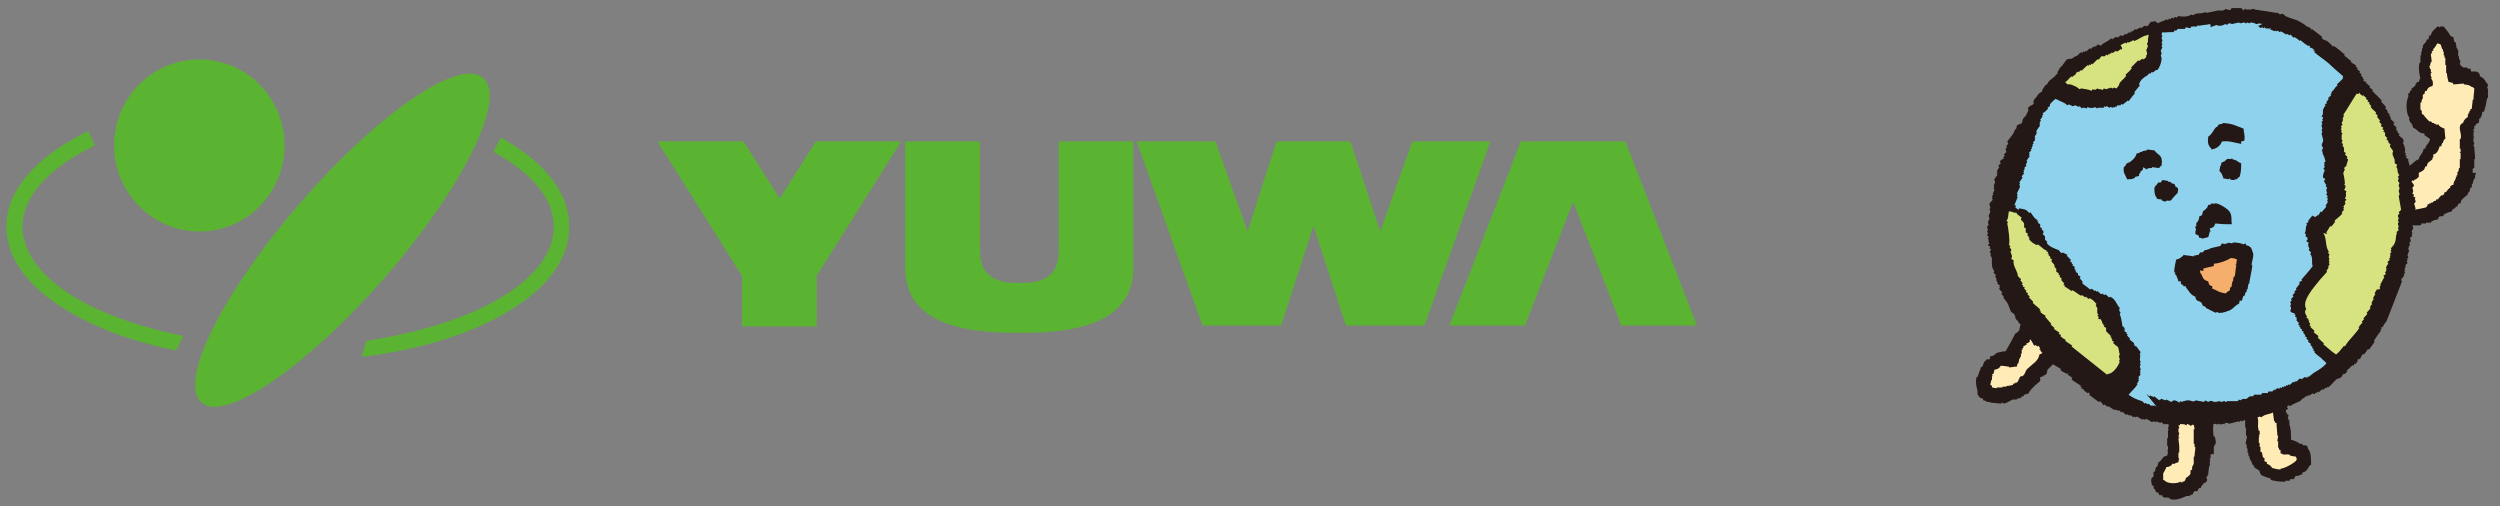 <?xml version="1.0" encoding="utf-8"?>
<!-- Generator: Adobe Illustrator 24.0.0, SVG Export Plug-In . SVG Version: 6.00 Build 0)  -->
<svg version="1.1" id="レイヤー_1" xmlns="http://www.w3.org/2000/svg" xmlns:xlink="http://www.w3.org/1999/xlink" x="0px"
	 y="0px" width="311px" height="63px" viewBox="0 0 311 63" style="enable-background:new 0 0 311 63;" xml:space="preserve">
<rect x="0" y="0" width="311" height="63" fill="#808080" stroke="none"/>
<style type="text/css">
	.st0{fill:#5BB431;}
	.st1{fill-rule:evenodd;clip-rule:evenodd;fill:#231815;}
	.st2{fill-rule:evenodd;clip-rule:evenodd;fill:#FFEBB6;}
	.st3{fill-rule:evenodd;clip-rule:evenodd;fill:#D6E380;}
	.st4{fill-rule:evenodd;clip-rule:evenodd;fill:#8FD2ED;}
	.st5{fill-rule:evenodd;clip-rule:evenodd;fill:#F5AE6B;}
</style>
<g>
	<g>
		<path class="st0" d="M112.1,17.6l-9.8,15.6l-0.7,1.1v0.3v6h-9.3v-6v-0.3l-0.7-1.1l-9.8-15.6h10.7l4.5,7.1l4.5-7.1H112.1z
			 M211.1,40.5l-8.9-22.9h-3.6h-5.8h-3.6l-8.9,22.9h9.4l6-15.4l6,15.4H211.1z M127.4,41.4c11.2,0,13.6-4,13.6-8.2V17.6h-9.3v13
			c0,1.6,0.2,4.6-4.6,4.6h-0.6c-4.7,0-4.6-3-4.6-4.6v-13h-9.3v15.6c0,4.2,2.4,8.2,13.6,8.2H127.4z M175.7,17.6l-4,11.2L168,17.6
			h-1.2h-6.8h-1.2l-3.6,11.2l-4-11.2h-9.8l8.2,22.9h1.8h7.9h0.1l0-0.1l4-12.3l4,12.3l0,0.1h0.1h7.9h1.8l8.2-22.9H175.7z"/>
		<path class="st0" d="M21.9,43.6c-3.9-0.8-7.5-1.9-10.6-3.4c-6.8-3.2-10.5-7.4-10.5-12c0-4.5,3.6-8.7,10.2-11.9l0.8,1.8
			c-5.8,2.8-9,6.4-9,10.1c0,3.8,3.3,7.5,9.4,10.3c3.1,1.4,6.7,2.5,10.6,3.3L21.9,43.6z M62.3,17.1l-0.9,1.8c4.9,2.7,7.5,5.9,7.5,9.3
			c0,3.8-3.3,7.5-9.4,10.3c-3.9,1.8-8.7,3.1-13.9,3.9L45,44.4c5.7-0.7,11-2.1,15.3-4.1c6.8-3.2,10.5-7.4,10.5-12
			C70.9,24,67.8,20.2,62.3,17.1 M60.1,9.7C57.2,7.1,47,14.1,37.3,25.3c-9.7,11.2-15.2,22.3-12.2,24.8c2.9,2.5,13.1-4.5,22.8-15.6
			C57.6,23.3,63.1,12.2,60.1,9.7 M24.8,7.4c-5.9,0-10.6,4.8-10.6,10.7c0,5.9,4.8,10.7,10.6,10.7c5.9,0,10.6-4.8,10.6-10.7
			C35.4,12.2,30.7,7.4,24.8,7.4"/>
	</g>
	<g>
		<path class="st1" d="M284.6,49.1v0.2h-0.1c-0.1,0.2,0.1,0.5,0.1,0.6c0,0.3-0.2,0.4-0.1,0.8c0,0,0.2,0,0.1,0.2
			c-0.1,0-0.2,0.1-0.2,0.1c-0.1,0.3,0.1,0.4,0.2,0.6h0.1c0,0.2-0.1,0.3-0.1,0.5h0.1v0.2h0.1v0.5c0.2,0.7,0.2,0.9,0.2,1.9
			c0.4,0.1,0.6,0.2,1,0.4v0.1h0.4c0,0.1,0.1,0.2,0.1,0.2h0.4c0.1,0.1,0.2,0.2,0.2,0.4c0.4,0.4,0.4,1.3,0.4,2c-0.5,0.3-0.3,0.8-1.1,1
			v0.2c-0.1,0-0.2,0.1-0.4,0.1v0.1h-0.4c-0.1,0.1-0.2,0.2-0.2,0.4h-0.5c0,0.1-0.1,0.2-0.1,0.2h-0.5v0.1c-0.3,0.1-1.6-0.1-1.8-0.2
			c0-0.1-0.1-0.2-0.1-0.2c-0.4-0.1-0.7-0.2-1.1-0.4c-0.1-0.2-0.2-0.3-0.2-0.5c-0.2-0.2-0.5-0.3-0.7-0.5v-0.2c-0.1,0-0.2-0.1-0.2-0.1
			c0-0.1-0.1-0.2-0.1-0.4h-0.1v-0.2h-0.1c0-0.2-0.1-0.3-0.1-0.5h-0.1v-0.4h-0.1v-0.5h-0.1v-0.5h-0.1c-0.1-0.4,0.2-0.8,0.1-1.1h-0.1
			v-1h-0.1v-1.1h-0.1v-0.4h-0.1v-0.4h-0.1v-0.1h-0.4c-0.5,0.5-1.3-0.1-2.2,0.1v0.1h-0.1c0,0-0.1-0.2-0.2-0.1v0.1h-0.6
			c-0.1,0.4-0.3,2.3-0.1,2.9h0.1c0.1,0.2,0.2,0.7,0.1,1h-0.1v0.2h-0.1v1H275v0.5h-0.1v0.1c0,0.1,0.1,0.2,0.1,0.2h-0.1V58h-0.1
			c0,0.4-0.1,0.7-0.1,1.1h-0.1v0.2h-0.1c-0.1,0.3,0.2,0.2,0,0.6c-0.1,0.1-0.2,0.2-0.4,0.2v0.2h-0.1c-0.1,0.1-0.2,0.2-0.2,0.4h-0.2
			c-0.1,0.1-0.2,0.2-0.2,0.4h-0.4c-0.1,0.1-0.2,0.2-0.2,0.4h-0.2v0.1h-0.2v0.1h-0.4c-0.4,0.2-1.3,0.6-2,0.4v-0.1h-0.2v-0.1h-0.6
			c0,0,0-0.1-0.2-0.1v-0.2h-0.4v-0.1c-0.1-0.1,0,0-0.1-0.2c-0.3-0.1-0.3,0-0.4-0.4c-0.2-0.1-0.2-0.2-0.2-0.5h-0.2c0-0.3-0.2-0.6,0-1
			c0.1,0,0.2-0.1,0.2-0.1v-0.6c0.1,0,0.2-0.1,0.2-0.1c0-0.2,0.1-0.3,0.1-0.5c0.1,0,0.2-0.1,0.2-0.1c0-0.2,0.1-0.3,0.1-0.5
			c0.1,0,0.2-0.1,0.2-0.1c0.2-0.2,0.3-0.4,0.5-0.6c0.1,0,0.2-0.1,0.4-0.1v-0.2h0.1c0-0.1-0.1-0.2-0.1-0.2h0.1v-0.2h-0.1v-0.1h0.1
			v-0.5h-0.1v-1h0.1v-1h0.1v-0.1h-0.1c0-0.3,0.1-0.3,0.1-0.5c0-0.6-0.1-1.2-0.1-1.8l3.5,0.3l4.2,0.1l3.5-0.5L284.6,49.1z"/>
		<path class="st2" d="M282.1,50.5v0.2h-0.2c-0.3,0.5-1,0.5-1.3,1c0.6,0.4,0.1,1.1,0.4,1.9h0.1v0.5h-0.1c0,0.1,0.1,0.2,0.1,0.2h-0.1
			v0.8h0.1v0.5h0.1v0.6c0.1,0,0.2,0.1,0.2,0.1c0,0.2,0.1,0.4,0.1,0.6c0.1,0,0.2,0.1,0.2,0.1v0.4h0.1c0.1,0.1,0,0,0.2,0.1v0.2
			c0.3,0.1,0.4,0.2,0.6,0.4v0.1c0.4,0.1,0.7,0.2,1.1,0.2v-0.1c0.5,0,1.9-0.8,2-1.1v-0.2c-0.1-0.1,0,0-0.1-0.2
			c-0.2,0-0.5-0.1-0.7-0.1v-0.1c-0.5-0.2-0.8,0.1-1.1-0.2h-0.1v-0.4c-0.1,0-0.2-0.1-0.2-0.1v-0.2h-0.1v-0.8h-0.1
			c0-0.2,0.1-0.5,0.1-0.7h-0.1c0-0.5-0.1-1-0.1-1.6H283v-0.2h-0.1c-0.1-0.7-0.2-1.4-0.2-2h-0.1C282.4,50.5,282.3,50.5,282.1,50.5"/>
		<path class="st2" d="M271.3,51.4c0,0.2-0.1,0.5-0.1,0.5s0.2,0.1,0.1,0.4h-0.1v0.6H271c0,0.1,0.1,0.2,0.1,0.4H271v0.5h0.1
			c0,0.2-0.1,0.4-0.1,0.6h0.1v0.1H271c0,0.4,0.1,0.7,0.1,1.1v0.7H271V57h0.1c0,0-0.1,0.3-0.1,0.5c-0.1,0-0.2,0.1-0.4,0.1v0.1h-0.4
			c0,0.1-0.1,0.2-0.1,0.2c-0.2,0.1-0.3,0.2-0.6,0.2c-0.1,0.3-0.3,0.6-0.4,0.8v0.8c0.1,0,0.2,0.1,0.2,0.1c0.4,0.4,1.5,0.4,2,0.1V60
			h0.2v-0.1h0.2c0.1-0.1,0.2-0.2,0.2-0.4c0.2-0.2,0.5-0.3,0.6-0.6v-0.4c0.1,0,0.2-0.1,0.2-0.1V58h0.1v-0.2h0.1v-1h0.1
			c0-0.4,0.1-0.8,0.1-1.2h-0.1v-0.4h-0.1v-1.8h0.1c0-0.2-0.1-0.5-0.1-0.7h0.1c0-0.2-0.1,0-0.1-0.1v-0.1h0.1c0-0.2-0.1-0.5-0.1-0.7
			l-0.1-0.1h-0.7v-0.1C272.1,51.5,271.7,51.4,271.3,51.4"/>
		<path class="st1" d="M256.5,44.1c-0.4,0.4-0.4,0.5-0.4,0.6c-0.5,0.4-1,0.9-1.4,1.3c0,0.2-0.1,0.3-0.1,0.5
			c-0.1,0.1-0.2,0.2-0.4,0.2v0.1c-0.1,0-0.2,0.1-0.4,0.1v0.5c-0.2,0.2-0.5,0.4-0.7,0.6c-0.3,0.3-0.6,0.6-0.8,1H252v0.1h-0.2
			c0,0.1-0.1,0.2-0.1,0.2h-0.2c0,0.1-0.1,0.2-0.1,0.2c-0.2,0-0.3,0.1-0.5,0.1v0.1h-0.5c-0.3,0.1-0.8,0.5-1.2,0.5v-0.1H249v0.1
			c-0.5,0-1-0.1-1.4-0.1v-0.1h-0.4V50c-0.2-0.1-0.2-0.2-0.5-0.2v-0.2c-0.1,0-0.2-0.1-0.4-0.1c0-0.1-0.1-0.2-0.1-0.2h-0.1v-0.2H246
			v-0.5c-0.1-0.3-0.3-1.2-0.1-1.7h0.1c0.1-0.2,0.2-0.5,0.2-0.7h0.1c0-0.2,0.1-0.3,0.1-0.5c0.1,0,0.2-0.1,0.2-0.1
			c0.2-0.3,0.1-0.6,0.5-0.8v-0.1h0.4c0-0.1,0.1-0.2,0.1-0.4c0.5,0,0.5-0.2,0.8-0.4c0.4-0.1,0.7-0.2,1.1-0.2c0.4-0.7,0.8-1.4,1.2-2.2
			c0.2-0.1,0.3-0.2,0.5-0.4c0-0.2,0.1-0.4,0.1-0.6c0.2-0.2,0.5-0.4,0.7-0.6v-0.2h0.1v-0.2h0.1V39c0.1,0,0.2-0.1,0.7-0.4L256.5,44.1z
			"/>
		<path class="st2" d="M248.1,46c0,0.2-0.1,0.3-0.1,0.5c-0.1,0-0.2,0.1-0.2,0.1v0.1h0.1v0.1h-0.1v0.5h-0.1c0,0.2-0.1,0.4-0.1,0.6
			c0.1,0,0.2,0.1,0.2,0.1v0.2c0.2,0,0.4,0.1,0.6,0.1v-0.1h0.7v-0.1h0.5v-0.1h0.2V48c0.2,0,0.4-0.1,0.6-0.1c0-0.1,0.1-0.2,0.1-0.2
			h0.2v-0.1h0.2c0.1-0.1,0.2-0.2,0.2-0.4h0.1v-0.2l0.2-0.2h0.2l0.2-0.2c0.2-0.3,0.2-0.6,0.5-0.8c0.5-0.5,1.3-0.9,1.4-1.7
			c0.3-0.1,0.3-0.2,0.6-0.2c0.1-0.5,0.3-0.4,0.6-0.7h0.1v-0.2c-0.1-0.1-0.7-0.7-0.7-0.8v-0.4h-0.1v-0.2c-0.2-0.4-0.4-0.5-0.5-1.1
			h-0.2c-0.1,0.1-0.2,0.2-0.2,0.4h-0.1v0.4c-0.1,0-0.2,0.1-0.2,0.1v0.2c-0.1,0-0.2,0.1-0.2,0.1c0,0.2-0.1,0.3-0.1,0.5
			c-0.1,0-0.2,0.1-0.2,0.1v0.2c-0.1,0.1-0.2,0.2-0.4,0.2v0.2c-0.1,0-0.2,0.1-0.2,0.1V43c-0.1,0-0.2,0.1-0.2,0.1v0.2h-0.1v0.2h-0.1
			V44h-0.1v0.4h-0.1v0.2h-0.1c0,0.2-0.1,0.4-0.1,0.6h-0.1c0,0.1-0.1,0.2-0.1,0.4c-0.3,0-0.6,0.1-1,0.1v-0.1c-0.3,0-0.6-0.1-1-0.1
			C248.7,45.8,248.6,45.9,248.1,46"/>
		<path class="st1" d="M299,20.8c1,0,1.1-0.7,1.9-1c0.1-0.6,0.5-0.6,0.6-1.3h0.2c0.1-0.6,0.5-0.6,0.6-1.2l-0.7-0.5v-0.2
			c-0.8,0-0.8-0.5-1.4-0.7c0-0.1-0.1-0.2-0.1-0.4H300v-0.2c-0.1,0-0.2-0.1-0.2-0.1v-0.2h-0.1v-0.5h-0.1c-0.3-0.8-0.3-1.8,0-2.5v-0.4
			c0.1,0,0.2-0.1,0.2-0.1v-0.2c0.1,0,0.2-0.1,0.2-0.1v-0.2c0.2-0.1,0.3-0.2,0.5-0.4v-0.2h0.1c0-0.1,0.1-0.2,0.1-0.2h0.2
			c0-0.1,0.1-0.2,0.1-0.4h0.1c-0.1-0.4-0.3-1.4-0.1-2h0.1V6.9h0.1V6.4h0.1V6h0.1V5.7c0.1-0.3,0.4-0.3,0.5-0.8h0.2
			c0-0.2,0.1-0.3,0.1-0.5h0.2c0.1-0.6,0.5-0.7,0.8-1.1h0.2v0.1h0.1V3.3h0.5c0.3,0.4,0.6,0.7,0.8,1.1c0.1,0.1,0.2,0.2,0.4,0.2
			c0,0.2,0.1,0.4,0.1,0.6c0.1,0,0.2,0.1,0.2,0.1c0,0.2,0.1,0.5,0.1,0.7h0.1v0.2h0.1v0.8h0.1v0.4h0.1c0.2,0.5-0.2,0.5,0.2,0.8v0.1
			h0.1V8.3h0.1v0.1h0.5v0.1h0.2v0.1c0.1,0,0.2-0.1,0.2-0.1c0,0.1,0.1,0.2,0.1,0.4h0.7c0,0,0,0.1,0.2,0.1c0.1,0.2,0.2,0.2,0.2,0.5
			c0.6,0.2,0.6,0.6,1,1c0,0.2-0.1,0.3-0.1,0.5h0.1v1.2h-0.1c-0.1,0.6-0.2,1.1-0.4,1.7h-0.2c0,0.2-0.1,0.4-0.1,0.6h-0.1v0.2
			c-0.1,0-0.2,0.1-0.2,0.1v0.4c-0.1,0.1-0.2,0.2-0.4,0.2v0.2c-0.1,0-0.2,0.1-0.2,0.1v0.4h-0.1c-0.1,0.2,0.1,0.2,0.1,0.2v0.1h-0.1
			v0.6h0.1v0.1h-0.1v0.6h0.1c0,0.2-0.1,0.3-0.1,0.5h0.1c0,0.5,0.1,1,0.1,1.6h-0.1v1.1c-0.1,0-0.2,0.1-0.2,0.1v0.5H308v0.2h-0.1v0.5
			h-0.1c-0.1,0.2-0.2,0.5-0.2,0.7h-0.1v0.4c-0.1,0-0.2,0.1-0.2,0.1c0,0.2-0.1,0.3-0.1,0.5c-0.1,0-0.2,0.1-0.2,0.1v0.2
			c-0.3,0.2-0.6,0.5-0.8,0.7c0,0.1-0.1,0.2-0.1,0.4h-0.2c-0.1,0.1-0.2,0.2-0.2,0.4h-0.2c0,0.1-0.1,0.2-0.1,0.2
			c-0.3,0.2-0.2-0.1-0.4,0.4c-0.4,0.1-0.7,0.2-1,0.4c0,0.1-0.1,0.2-0.1,0.2h-0.4c-0.1,0.1-0.2,0.2-0.2,0.4c-0.2,0-0.4,0.1-0.6,0.1
			v0.1h-0.2c0,0.1-0.1,0.2-0.1,0.2h-0.6v0.1h-0.6V28c-0.5,0.1-1.2,0-1.4,0L299,20.8z"/>
		<path class="st2" d="M302.6,10.7c-0.4,0.1-0.6,0.2-0.7,0.6h-0.2c0,0.1-0.1,0.2-0.1,0.4c-0.1,0-0.2,0.1-0.2,0.1v0.5h-0.1v0.2h-0.1
			c0,0.1,0.1,0.2,0.1,0.2c-0.1,0-0.2,0.1-0.2,0.1v0.8c0.3,0.3,0.1,0.3,0.2,0.6c0.1,0,0.2,0.1,0.2,0.1c0.2,0.3,0.5,0.6,0.7,0.8h0.2
			l0.2,0.2h0.2v0.1h0.2v0.1h0.4v0.1c0.2,0.2,0.4,0.3,0.7,0.4c0,0.4,0.1,0.9,0.1,1.3c-0.1,0-0.2,0.1-0.2,0.1v0.2h-0.1v0.2h-0.1
			c0,0.1-0.1,0.2-0.1,0.4h-0.2c-0.1,0.3-0.2,0.6-0.4,0.8c-0.1,0.1-0.2,0.2-0.4,0.2v0.4h-0.1v0.2c-0.2,0.2-0.4,0.3-0.6,0.5
			c0,0.1-0.1,0.2-0.1,0.4h-0.2c-0.1,0.6-0.5,0.6-0.8,0.8V22c-0.2,0.2-0.3,0.3-0.6,0.4v0.1c-0.1,0-0.2-0.1-0.2-0.1v0.1
			c-0.2,0-0.4,0.1-0.6,0.1v1.1h0.1V24h0.1c0.1,0.3-0.1,0.3-0.1,0.5h0.1c0,0.3-0.2,0.8-0.2,1c0,0.2,0.1,0.5,0.1,0.7
			c0.7-0.1,1.4-0.2,2.2-0.4c0.1-0.1,0.2-0.2,0.2-0.4h0.2v-0.1h0.2v-0.1h0.2l0.2-0.2h0.2c0-0.1,0.1-0.2,0.1-0.2h0.2
			c0.1-0.2,0.2-0.3,0.4-0.5h0.2c0.1-0.1,0.2-0.2,0.2-0.4h0.2c0.1-0.2,0.2-0.3,0.4-0.5h0.1v-0.2c0.1-0.1,0.2-0.2,0.4-0.2
			c0-0.2,0.1-0.3,0.1-0.5h0.1v-0.2h0.1V22h0.1v-0.2h0.1v-0.4h0.1c0-0.2,0.1-0.3,0.1-0.5h0.1v-1v-0.1h0.1V19h-0.1v-0.1h0.1v-0.4h-0.1
			v-1.2h0.1c0.2-0.8-0.4-1.4,0.1-1.9c0.1-0.1,0,0,0.2-0.1c0.1-0.4,0.3-0.5,0.5-0.7h0.1v-0.4h0.1v-0.2h0.1v-0.2h0.1v-0.2
			c0.1,0,0.2-0.1,0.2-0.1c0-0.4,0.1-0.7,0.1-1.1h0.1c0-0.5,0.1-1,0.1-1.4c-0.1-0.1-0.2-0.2-0.4-0.2v-0.1h-0.2v-0.1
			c-0.2,0-0.5-0.1-0.7-0.1v-0.1c-0.4,0-0.9,0.1-1.3,0.1c0-0.1-0.1-0.2-0.1-0.2c-0.2,0-0.3-0.1-0.5-0.1c-0.1-0.4-0.2-0.7-0.2-1.1
			h-0.1v-1h-0.1V7.2h-0.1V6.9h-0.1V6.4h-0.1V6.1h-0.1c-0.2-0.5,0-0.6-0.6-0.7c-0.1,0.2-0.3,0.5-0.5,0.7v0.2c-0.1,0-0.2,0.1-0.2,0.1
			c0,0.1,0.1,0.2,0.1,0.2c-0.1,0-0.2,0.1-0.2,0.1c0,0.3,0.1,0.6,0.1,1h-0.1c0,0.2-0.1,0.3-0.1,0.5h-0.1c0,0.1,0.1,0.2,0.1,0.4h0.1V9
			h0.1v0.1h-0.1c-0.1,0.3,0.1,0.5,0.1,0.6h-0.1C302.7,10.1,302.7,10.4,302.6,10.7"/>
		<path class="st1" d="M250.4,16.7l0.2-0.4c0,0,0-0.1,0.2-0.3c0.2-0.2,0-0.1,0-0.1c0.1-0.1,0.1-0.3,0.1-0.3s0.2-0.1,0.4-0.2
			c0.2-0.1,0,0,0.1,0c0.1,0,0.2-0.3,0.2-0.4c0-0.1,0.1-0.3,0.2-0.4c0.2-0.1,0.3-0.4,0.3-0.4s0.1-0.2,0.2-0.4c0.1-0.1-0.1-0.4,0-0.4
			c0.1-0.1,0.3-0.3,0.4-0.3c0.1,0,0.3-0.2,0.3-0.2s-0.1-0.3,0-0.4c0.1-0.1,0-0.1,0.2-0.3c0.2-0.2,0.2-0.2,0.3-0.4
			c0.1-0.1,0.1-0.1,0.2-0.2c0.1-0.1,0.2-0.1,0.3-0.2c0.1-0.1,0-0.2,0.1-0.3c0.1-0.1,0.2-0.3,0.2-0.3s0.2-0.3,0.3-0.3
			c0.1,0,0.2-0.3,0.2-0.3s0.2-0.2,0.3-0.3c0.1,0,0.2-0.2,0.4-0.3c0.2-0.1,0.1-0.2,0.4-0.4c0.2-0.2,0-0.2,0-0.2s0.2-0.2,0.2-0.3
			c0.1-0.1,0.1-0.2,0.1-0.2l0.3-0.3l0.3-0.4l0.3-0.4l0.4-0.1c0.3,0.1,0.4-0.2,0.7-0.3c0.3,0,0.4-0.4,0.7-0.5l0.1,0.1
			c0.1-0.1,0.1-0.2,0.2-0.2l0.1,0.1l0.1-0.2l0.1,0.1c0.2-0.1,0.3-0.3,0.5-0.4l0.1,0.1c0.1-0.1,0.2-0.2,0.3-0.3l0.1,0.1l0.1-0.2
			l0.1,0.1c0.1-0.1,0.2-0.2,0.3-0.3l0.1,0.1c0.2,0,0,0,0.2,0.1c0.4-0.4,0.6-0.4,0.9-0.6c0.1-0.1,0.3-0.2,0.4-0.3
			c0.1,0,0.2,0,0.2,0.1c0.1-0.1,0.2-0.2,0.4-0.3c0.1,0,0.2,0,0.2,0.1c0.1-0.1,0.3-0.2,0.4-0.3c0.1,0,0.2,0,0.2,0.1
			c0.1-0.1,0.3-0.2,0.4-0.3l0.1,0.1c0.1-0.1,0.2-0.2,0.4-0.3l0.1,0.1l0.1-0.2c0.1,0,0.2,0,0.2,0c0.1-0.1,0.2-0.2,0.3-0.3l0.1,0.1
			c0.2-0.1,0.4-0.2,0.6-0.3l0.1,0.1c0.1-0.1,0.2-0.2,0.4-0.3c0.1,0,0.2,0,0.2,0.1c0.5-0.2,0.3-0.7,0.9-0.6l0.1-0.1
			c0.2,0.1,0.3,0.2,0.5,0.3c0.3-0.3,0.6-0.2,1-0.5l0.2,0.1l0.1-0.2l0.2,0.1c0.1-0.1,0.1-0.2,0.2-0.2l0.2,0.1
			c0.1-0.1,0.1-0.2,0.2-0.2l0.2,0.1c0.1-0.1,0.1-0.2,0.2-0.2c0.5,0.1,1.2,0.1,1.6-0.2l0.2,0.1c0.5-0.4,1-0.1,1.5-0.4l0.2,0.1
			c0.5-0.1,0.9-0.2,1.4-0.3c0.4,0,0.6,0.1,1-0.2c0.1,0,0.1,0.1,0.2,0.1c0.2,0,0.3,0.1,0.4,0l0.1-0.2c0.4,0,0.8,0,1.2,0
			c0.1,0.1,0.2,0.2,0.3,0.3c0.1-0.1,0.1-0.2,0.2-0.2l0.2,0.1c0.4-0.1,0.1,0,0.4,0c0.1,0,0.3-0.1,0.4-0.1c0.1,0,0.2,0.1,0.3,0.1
			l1.3,0.2l1.3,0.2l0.2,0l0.2,0.2l0.3-0.1l0.2,0.1l0.2,0.2l0.5,0.2l0.3,0.1l0.6,0.2l0.4,0.2l0.5,0.3l0.4,0.3l0.5,0.2l-0.1,0.1
			l0.1,0.1l0.1-0.1c0.4,0.3,0.9,0.7,1.3,1l-0.1,0.1c0.2,0.3,0.5,0.3,0.7,0.4c0.2,0.2,0.5,0.4,0.7,0.7l0.1-0.1
			c0.5,0.3,0.9,0.7,1.4,1.1l-0.1,0.1c0.3,0.2,0.6,0.5,0.9,0.7l-0.1,0.1c0.2,0.1,0.4,0.3,0.7,0.4l-0.1,0.1c0.1,0.1,0.2,0.2,0.3,0.3
			l-0.1,0.1c0.1,0.1,0.3,0.2,0.4,0.3l-0.1,0.1c0.1,0.1,0.2,0.2,0.3,0.3l-0.1,0.1c0.1,0.1,0.2,0.2,0.3,0.3l-0.1,0.1l0.2,0.1l-0.1,0.1
			c0.1,0.2,0.3,0.1,0.4,0.2l-0.1,0.1c0.2,0.1,0.3,0.3,0.5,0.4c0,0.1,0,0.1,0,0.2c0.1,0.1,0.3,0.2,0.4,0.3l-0.1,0.1
			c0.4,0.4,0.8,0.8,1.2,1.2l-0.1,0.1c0.2,0.3,0.4,0.4,0.6,0.7c0,0.1,0,0.2-0.1,0.2c0.1,0.1,0.2,0.1,0.3,0.2l-0.1,0.1l0.2,0.1
			l-0.1,0.1c0.1,0.1,0.2,0.1,0.3,0.2l-0.1,0.1c0.1,0.1,0.1,0.2,0.2,0.3c0,0.1,0,0.1,0,0.2c0.2,0.2,0.4,0.4,0.5,0.5
			c-0.1,0-0.1,0.1-0.2,0.1c0.1,0.1,0.2,0.3,0.4,0.4c0,0.1,0,0.2,0,0.4l0.2,0.1l-0.1,0.1c0.1,0.1,0.2,0.2,0.3,0.3l-0.1,0.1
			c0.3,0.4,0.6,0.3,0.6,0.8c0,0.2,0,0-0.1,0.2c0.2,0.2,0.3,0.7,0.3,0.9c0,0.3-0.2,0.1,0.1,0.4l-0.1,0.2l0.2,0.1l-0.1,0.2
			c0.1,0.1,0.2,0.1,0.3,0.2c-0.1,0.4,0.3,0.7,0.1,1.1c0.1,0.1,0.1,0.2,0.2,0.3l-0.1,0.1c0.1,0,0.1,0.1,0.2,0.1l-0.1,0.1
			c0,0.2,0.1,0.1,0,0.4c0.2,0.3,0.2,0.4,0.1,0.7c0.1,0.1,0.3,0.4,0.3,0.5c-0.1,0.1-0.1,0.2-0.2,0.2c0,0.2,0.1,0.3,0.1,0.5
			c0,0.1-0.1,0.2-0.1,0.3l0.2,0.1c0,0.1,0,0.1-0.1,0.2c0.1,0.1,0.2,0.1,0.3,0.2l-0.1,0.1c0,0.1,0.1,0.2,0.1,0.4
			c-0.1,0.1-0.1,0.2-0.2,0.2c0.1,0.2,0.1,0.4,0.2,0.6c-0.1,0.4-0.4,0.2,0,0.7c-0.2,0.3-0.2,0.5-0.2,0.8l0.1,0.1
			c-0.1,0.2-0.2,0.3-0.3,0.5c0,0.1,0.1,0.2,0.1,0.4c-0.1,0.1-0.1,0.3-0.2,0.4c0,0.1,0.1,0.1,0.1,0.2l-0.1,0.2l0.1,0.1
			c-0.1,0.1-0.2,0.2-0.3,0.3c0,0.1,0.1,0.2,0.1,0.4c-0.1,0.1-0.1,0.2-0.2,0.2c0,0.1,0.1,0.1,0.1,0.2c-0.1,0.2-0.2,0.4-0.2,0.6
			c0,0.1,0.1,0.1,0.1,0.2c-0.1,0.2-0.2,0.4-0.2,0.6c0,0.1,0.1,0.1,0.1,0.2c-0.1,0.1-0.1,0.2-0.2,0.2l0.1,0.1l-0.1,0.2
			c0,0.1,0.1,0.1,0.1,0.2c-0.1,0.1-0.2,0.2-0.3,0.3l0.1,0.1c-0.1,0.1-0.1,0.3-0.2,0.4l0.1,0.1l-0.1,0.2l0.1,0.1
			c-0.1,0.1-0.1,0.2-0.2,0.2l0.1,0.1c-0.1,0.2-0.3,0.4-0.4,0.6c0,0.1,0.1,0.1,0.1,0.2c-0.6,1.6-1.3,3.3-1.9,4.9
			c-0.2,0.3-0.4,0.5-0.5,0.8c-0.1,0-0.1-0.1-0.2,0l0.1,0.1c-0.1,0.1-0.1,0.2-0.2,0.2l0.1,0.1c-0.3,0.4-0.6,0.8-0.9,1.3l0.1,0.1
			c-0.2,0.3-0.5,0.7-0.7,1l-0.1-0.1l-0.1,0.1c-0.1,0.2-0.3,0.4-0.4,0.6l-0.1-0.1c-0.3,0.2-0.3,0.6-0.5,0.7l-0.1-0.1
			c-0.2,0.2-0.1,0.3-0.1,0.3c-0.1,0.1-0.2,0.3-0.3,0.4l-0.1-0.1c0,0.1-0.1,0.2-0.1,0.3l-0.1-0.1c-0.3,0.2-0.5,0.5-0.8,0.7l0.1,0.1
			c-0.1,0.1-0.2,0.2-0.3,0.3c-0.1,0-0.2,0-0.2,0c-0.1,0.2-0.2,0.3-0.3,0.5l-0.1-0.1c0,0.1,0,0.1-0.1,0.2l-0.1-0.1l-0.1,0.2l-0.1-0.1
			c-0.4,0.4-0.7,0.8-1.1,1.1l-0.1-0.1l-0.1,0.2l-0.1-0.1c-0.1,0.1-0.2,0.2-0.3,0.3l-0.1-0.1c-0.2,0.1-0.3,0.3-0.5,0.4l-0.1-0.1
			l-0.1,0.2l-0.1-0.1c-0.1,0.1-0.1,0.2-0.2,0.2c-0.1,0-0.2,0-0.2-0.1c-0.1,0.1-0.3,0.2-0.4,0.3l-0.1-0.1l-0.1,0.2l-0.1-0.1
			c-0.3,0.2-0.6,0.4-0.9,0.7c-0.4,0.2-0.8,0.3-1.2,0.6l-0.2-0.1c-0.7,0.8-1,0.5-1.6,0.9l-0.2-0.1c-0.5,0.4-1,0.2-1.6,0.7l-0.2-0.1
			c-0.2,0.1-0.2,0.1-0.4,0.2l-0.1-0.1l-0.1,0.2l-0.1-0.1c-0.2,0-0.1,0.1-0.4,0l-0.1,0.2l-0.2-0.1c-0.3,0.2-0.5,0.1-0.8,0.3
			c-0.1,0-0.1-0.1-0.2-0.1l-0.1,0.2l-0.1-0.1c-0.4,0.1-0.8,0.2-1.2,0.3l-0.2-0.1l-0.3,0l-0.1,0.2l-0.1-0.1c-0.1,0-0.3,0.1-0.4,0.1
			l-0.2-0.1c-0.1,0-0.1,0.1-0.2,0.1l-0.2-0.1c-0.3,0.1-0.6,0.1-0.8,0.2c-0.1,0-0.2-0.1-0.3-0.1l-0.1,0.2c-0.4-0.2-0.5,0-0.9-0.1
			c-0.1,0.1-0.1,0.2-0.2,0.2c-0.2-0.1-0.3-0.2-0.5-0.3c-0.3,0.2-0.2,0.2-0.5,0c-0.2,0,0,0-0.2-0.1l-0.1,0.2c-0.5-0.3-0.6,0-1.1-0.3
			l-0.1,0.2c-0.1-0.1-0.3-0.1-0.4-0.2l-0.1,0.2c-0.1,0-0.2-0.1-0.3-0.1c-0.1,0-0.1,0.1-0.2,0.1l-0.2-0.1l-0.1,0.1l-0.2-0.1l-0.1,0.1
			c-0.1-0.1-0.2-0.2-0.3-0.3c-0.1,0-0.1,0.1-0.2,0.1c-0.1-0.1-0.3-0.1-0.4-0.2l-0.1,0.1c-0.1,0-0.2-0.1-0.3-0.1
			c-0.1,0-0.1,0.1-0.2,0.1c-0.2-0.1-0.4-0.3-0.7-0.4c-0.1,0-0.1,0.1-0.2,0.1l-0.2-0.1l-0.1,0.1c-0.2-0.1-0.4-0.3-0.7-0.4l-0.1,0.1
			l-0.2-0.1l-0.1,0.1c-0.1-0.1-0.3-0.2-0.4-0.3l-0.1,0.1c-0.1-0.1-0.2-0.1-0.3-0.2l-0.1,0.1c-0.2-0.1-0.3-0.3-0.5-0.4l-0.1,0.1
			c-0.1-0.1-0.2-0.2-0.3-0.3l-0.1,0.1c-0.1-0.1-0.3-0.1-0.4-0.2l-0.1,0.1c-0.2-0.2-0.5-0.3-0.7-0.5l-0.1,0.1
			c-0.1-0.1-0.3-0.2-0.4-0.3l-0.1,0.1c-0.2-0.1-0.2-0.4-0.5-0.5l-0.1,0.1c-0.4-0.3-0.8-0.6-1.2-0.9l0.1-0.1l-0.1-0.1l-0.1-0.1
			l-0.1,0.1c-0.1-0.1-0.3-0.2-0.4-0.3c-0.1-0.1-0.1-0.2-0.2-0.3l-0.1,0.1l-0.1-0.1l0.1-0.1l-0.2-0.1l0.1-0.1
			c-0.4-0.3-0.8-0.5-1.2-0.8l0.1-0.2c-0.1-0.1-0.3-0.2-0.4-0.3c-0.1-0.1,0.1,0,0-0.1l-0.1,0.1l-0.1-0.1l0.1-0.1l-0.1-0.1l-0.1,0.1
			c-0.3-0.2-0.6-0.3-0.8-0.5l0.1-0.1c-0.3-0.2-0.7-0.4-1-0.6c-0.2-0.2-0.5-0.6-0.7-0.8c-0.2-0.2-0.5-0.4-0.7-0.5l0.1-0.1
			c-0.1-0.1-0.2-0.2-0.3-0.3l0.1-0.1c-0.1,0-0.2,0-0.2-0.1l0.1-0.1c-0.1-0.1-0.1-0.2-0.2-0.3l-0.1,0.1c-0.1-0.1-0.2-0.1-0.3-0.2
			l-0.1,0.1l-0.1-0.1l-0.1-0.2l-0.3-0.5l-0.5-0.6l0-0.1l-0.2-0.3l-0.3-0.5c0,0-0.1-0.2-0.2-0.3c-0.1-0.1-0.3-0.3-0.3-0.3l0-0.1
			l-0.3-0.3l-0.1-0.2l0-0.2l-0.2-0.3l-0.3-0.2l-0.1-0.2l-0.3-0.8c-0.2-0.3-0.4-0.6-0.6-0.8l0.1-0.1c-0.1-0.1-0.2-0.2-0.3-0.3
			c0-0.1,0-0.2,0.1-0.2c-0.1-0.2-0.3-0.3-0.4-0.5l0.1-0.2l-0.1-0.1l0.1-0.1c-0.1-0.1-0.2-0.1-0.3-0.2c0-0.1,0-0.2,0-0.2
			c-0.1-0.1-0.1-0.2-0.2-0.3l0.1-0.1c-0.1-0.1-0.1-0.2-0.2-0.3l0.1-0.2c-0.1-0.1-0.2-0.2-0.3-0.3l0.1-0.2c-0.4-0.4-0.3-1.1-0.3-1.6
			c-0.1-0.1-0.1-0.3-0.2-0.4l0.1-0.2l-0.2-0.1c0.1-0.1,0.1-0.3,0.2-0.4c-0.1,0-0.1-0.1-0.2-0.1l0.1-0.2c-0.1-0.1-0.2-0.1-0.3-0.2
			c0.1-0.1,0.1-0.2,0.2-0.2c-0.2-0.3-0.1-0.3-0.1-0.5l-0.1-0.1c0-0.1,0.1-0.2,0.1-0.3l-0.2-0.1c0-0.1,0.1-0.2,0.1-0.3
			c0-0.1-0.1-0.1-0.1-0.2l0.1-0.2c0-0.1-0.1-0.2-0.1-0.4c0.1-0.1,0.1-0.2,0.2-0.2c0-0.1-0.1-0.2-0.1-0.4c0.1-0.1,0.1-0.3,0.2-0.4
			c0-0.1-0.1-0.2-0.1-0.4c0.1-0.2,0.2-0.4,0.2-0.6l-0.1-0.1c0-0.1,0.1-0.2,0.1-0.3c0-0.1-0.1-0.2-0.1-0.4c0-0.3,0.3-0.3,0.4-0.6
			l-0.1-0.1l0.1-0.2l-0.1-0.1c0.1-0.1,0.1-0.2,0.2-0.2l-0.1-0.1c0.1-0.2,0.2-0.4,0.2-0.6l-0.1-0.1l0.1-0.2l-0.1-0.1
			c0.1-0.1,0.1-0.3,0.2-0.4c0-0.1-0.1-0.2-0.1-0.4c0.1-0.2,0.3-0.4,0.4-0.6l-0.1-0.1l0.1-0.2l-0.1-0.1c0.1-0.2,0.2-0.3,0.3-0.5
			c0-0.1-0.1-0.1-0.1-0.2c0.1-0.1,0.2-0.2,0.3-0.3c0-0.1-0.1-0.1-0.1-0.2c0.1-0.3,0.4-0.3,0.5-0.4l-0.1-0.1c0.1-0.1,0.1-0.2,0.2-0.2
			c0-0.1-0.1-0.1-0.1-0.2c0.1-0.1,0.2-0.2,0.3-0.3c0-0.1-0.1-0.2-0.1-0.4c0.1-0.1,0.1-0.2,0.2-0.2l-0.1-0.1c0.1-0.4,0.4-0.1,0.1-0.6
			L250.4,16.7z"/>
		<path class="st3" d="M297.8,30.4c0.3-0.4,0.2-0.8,0.3-1.2l0.1-0.2l-0.1-0.1c0.1-0.1,0.2-0.2,0.3-0.3c0-0.1-0.1-0.1-0.1-0.2
			l0.1-0.2c0-0.1-0.1-0.2-0.1-0.4l0.1-0.2c0-0.1-0.1-0.1-0.1-0.2l0.1-0.2c0-0.1-0.1-0.2-0.1-0.4c0.1-0.1,0.1-0.2,0.2-0.2
			c0-0.1-0.1-0.1-0.1-0.2c0.1-0.1,0.2-0.2,0.3-0.3c-0.1-0.6-0.2-1.1-0.3-1.7l0.1-0.2c0-0.2-0.1-0.3-0.1-0.5l0.1-0.2
			c0-0.2-0.1-0.3-0.1-0.5l0.1-0.2c-0.1-0.1-0.1-0.2-0.2-0.3c0-0.1,0.1-0.2,0.1-0.3c0-0.1-0.1-0.1-0.1-0.2c0.1-0.1,0.1-0.2,0.2-0.2
			c-0.3-0.3-0.2-0.5-0.3-0.9l-0.1-0.1c0-0.1,0.1-0.2,0.1-0.3c-0.1-0.1-0.2-0.1-0.3-0.2c0-0.1,0-0.2,0-0.4c-0.1-0.4-0.4-0.6-0.2-1.1
			c-0.1-0.2-0.3-0.4-0.4-0.6c0-0.1,0-0.1,0.1-0.2c-0.1-0.1-0.2-0.2-0.3-0.3c0-0.1,0-0.1,0-0.2l-0.2-0.1c0-0.1,0-0.2,0.1-0.2
			c-0.1-0.1-0.2-0.2-0.3-0.3c0-0.1,0-0.2,0-0.4l-0.2-0.1c0-0.1,0-0.1,0.1-0.2l-0.2-0.1c0-0.1,0-0.2,0.1-0.2
			c-0.1-0.1-0.2-0.1-0.3-0.2c0-0.1,0-0.2,0.1-0.2c-0.1-0.1-0.2-0.2-0.3-0.3c0-0.1,0-0.2,0.1-0.2c-0.2-0.2-0.3-0.3-0.4-0.5l0.1-0.1
			c-0.1-0.1-0.2-0.2-0.3-0.3l0.1-0.1c-0.2-0.2-0.5-0.4-0.7-0.7l0.1-0.1c-0.1-0.1-0.2-0.2-0.3-0.3l0.1-0.1c-0.1-0.1-0.2-0.1-0.3-0.2
			l0.1-0.1c-0.1-0.1-0.2-0.1-0.3-0.2l0.1-0.1c-0.2-0.1-0.3-0.3-0.5-0.4L294,12c-0.1-0.1-0.3-0.2-0.4-0.3c0,0,0,0-0.1-0.2l-0.1,0.2
			c-0.1,0-0.2,0-0.2-0.1c-0.6,0.9-1.1,1.8-1.7,2.7l0.1,0.1c-0.1,0.1-0.1,0.3-0.2,0.4l0.1,0.1c-0.1,0.1-0.1,0.3-0.2,0.4
			c0,0.1,0.1,0.1,0.1,0.2c-0.1,0.1-0.1,0.2-0.2,0.2c0,0.1,0.1,0.1,0.1,0.2l-0.1,0.2l0.1,0.1c0,0.3-0.2,0.1,0.1,0.4l-0.1,0.2
			c0,0.2,0,0.3,0,0.5c0,0.1,0.1,0.1,0.1,0.2c0,0.1-0.1,0.2-0.1,0.3l0.2,0.1l-0.1,0.2c0.1,0.1,0.1,0.2,0.2,0.3c0,0.2,0,0.3,0,0.5
			l0.2,0.1c0,0.1,0,0.2-0.1,0.2c0.1,0.1,0.2,0.2,0.3,0.3c0,0.1,0,0.2-0.1,0.2l0.2,0.1c0,0.2-0.2,0.6-0.2,0.8
			c-0.1,0.1-0.2,0.2-0.3,0.3c0,0.1,0.1,0.1,0.1,0.2c-0.1,0.1-0.1,0.3-0.2,0.4c0.1,0.5,0.2,0.9,0.2,1.4l-0.1,0.1l0.2,0.1
			c-0.1,0.3,0,0.3-0.2,0.5c0.1,0.1,0.2,0.1,0.3,0.2c-0.2,0.4,0.1,0.4-0.2,0.9l0.2,0.1c-0.1,0.2-0.2,0.2-0.2,0.4l0.1,0.1
			c-0.1,0.1-0.2,0.3-0.3,0.4l0.1,0.1l-0.1,0.2l0.1,0.1c-0.1,0.1-0.2,0.2-0.3,0.3l0.1,0.1c-0.2,0.4-0.9,0.8-1,1l0.1,0.1
			c-0.2,0.2-0.3,0.4-0.5,0.6l-0.1-0.1l-0.5,0.8c0,0.1,0.1,0.1,0.1,0.2L289,29c0.5,0.6,0.2,1.6,0.7,2.3l-0.1,0.2l0.2,0.1
			c-0.1,0.2-0.1,0.3-0.1,0.5l0.1,0.1l-0.1,0.2c0,0.1,0.1,0.1,0.1,0.2l-0.1,0.1c0,0.1,0.1,0.1,0.1,0.2c-0.1,0.1-0.1,0.2-0.2,0.2
			l0.1,0.1c-0.1,0.2-0.2,0.4-0.3,0.5l0.1,0.1c-0.3,0.3-0.6,0.7-0.9,1c-0.9,1.1-2.1,2.5-1.8,3.4c0,0.2,0,0,0.1,0.2
			c-0.3,0.5-0.1,0.6,0.1,1l-0.1,0.1c0.1,0.1,0.2,0.1,0.3,0.2l-0.1,0.1l0.2,0.1l-0.1,0.1c0.1,0.1,0.1,0.2,0.2,0.3l-0.1,0.2l0.2,0.1
			l-0.1,0.1c0.2,0.1,0.3,0.3,0.5,0.4c0,0.1,0,0.2-0.1,0.2c0.2,0.2,0.4,0.3,0.6,0.5c0,0.1,0,0.2-0.1,0.2c0.3,0.2,0.5,0.5,0.8,0.7
			l-0.1,0.1c0.5,0.4,1,0.9,1.6,1.3c0.3-0.2,0.7-0.7,1-1.1l0.1,0.1c0,0,0.3-0.5,0.4-0.6c0.5-0.6,1-1.1,1.4-1.7l-0.1-0.1
			c0.2-0.2,0.3-0.4,0.5-0.6l-0.1-0.1c0.1-0.1,0.2-0.2,0.3-0.3l-0.1-0.1c0.2-0.2,0.4-0.4,0.5-0.6l-0.1-0.1c0.2-0.2,0.4-0.4,0.5-0.6
			l-0.1-0.1c0.1-0.1,0.2-0.3,0.3-0.4l-0.1-0.1c0.1-0.2,0.2-0.4,0.3-0.5l-0.1-0.1c0.1-0.2,0.2-0.4,0.3-0.5l-0.1-0.1
			c0.1-0.2,0.2-0.4,0.3-0.5L296,36l0.1-0.2l-0.1-0.1c0.1-0.1,0.1-0.2,0.2-0.2l-0.1-0.1c0.2-0.3,0.3-0.6,0.5-0.9
			c0-0.1-0.1-0.1-0.1-0.2c0.1-0.1,0.2-0.1,0.3-0.2c0-0.1-0.1-0.1-0.1-0.2c0.1-0.1,0.1-0.2,0.2-0.2l-0.1-0.1l0.1-0.2l-0.1-0.1
			c0.1-0.2,0.2-0.4,0.3-0.5c0-0.1-0.1-0.1-0.1-0.2c0.1-0.1,0.2-0.2,0.3-0.3l-0.1-0.1c0.1-0.1,0.1-0.2,0.2-0.2l-0.1-0.1l0.1-0.2
			l-0.1-0.1c0.1-0.1,0.1-0.2,0.2-0.2c0-0.1-0.1-0.1-0.1-0.2l0.1-0.2l-0.1-0.1c0.1-0.1,0.2-0.2,0.3-0.3l-0.1-0.1
			C297.8,30.5,297.9,30.6,297.8,30.4"/>
		<path class="st4" d="M284.9,38.7c0.1-0.2,0.1-0.3,0.1-0.5l-0.1-0.1c0-0.1,0.1-0.2,0.1-0.3c0-0.1-0.1-0.1-0.1-0.2
			c0.1-0.1,0.1-0.2,0.2-0.2c0-0.1-0.1-0.1-0.1-0.2c0.1-0.1,0.2-0.2,0.3-0.3c0-0.1-0.1-0.1-0.1-0.2c0.1-0.1,0.2-0.2,0.3-0.3l-0.1-0.1
			c0.1-0.1,0.2-0.2,0.3-0.3l-0.1-0.1c0.2-0.2,0.3-0.4,0.5-0.6l-0.1-0.1c0.1-0.2,0.4-0.3,0.4-0.3l-0.1-0.1c0.2-0.3,1-1.1,1.4-1.7
			c-0.2-0.5,0.1-1-0.3-1.5l0.1-0.2c-0.1-0.1-0.2-0.2-0.3-0.3l0.1-0.2c-0.2-0.3-0.2-0.4-0.1-0.7c-0.1-0.1-0.2-0.1-0.3-0.2
			c0.1-0.1,0.1-0.2,0.2-0.2l-0.1-0.1l0.1-0.1c-0.1-0.1-0.2-0.1-0.3-0.2c0.1-0.3,0.1-0.2-0.1-0.4c0.2-0.3,0.1-0.6,0.2-0.9l0.1-0.2
			l-0.1-0.1c0.1-0.1,0.2-0.1,0.3-0.2l-0.1-0.1c0.2-0.2,0.3-0.4,0.5-0.6c0.1-0.1-0.1,0,0-0.1L288,27c0.1-0.1,0.2-0.1,0.3-0.2l0-0.1
			l0.1,0.1c0.1-0.2,0.2-0.3,0.3-0.5l0.1,0.1c0.2-0.2,0.4-0.5,0.6-0.7l-0.1-0.1c0.1-0.2,0.2-0.3,0.3-0.5l-0.1-0.1
			c0-0.1,0.1-0.2,0.1-0.3l-0.2-0.1c0.1,0,0.1-0.1,0.2-0.1c-0.1-0.1-0.1-0.2-0.2-0.3c0-0.1,0.1-0.2,0.1-0.3l-0.1-0.1
			c0-0.2,0-0.2,0.1-0.5l-0.2-0.1l0.1-0.2c-0.2-0.2-0.2-0.3-0.3-0.5c0.1-0.1,0.1-0.2,0.2-0.2c-0.1-0.1-0.2-0.1-0.3-0.2
			c-0.1-0.2,0.1-0.7,0.2-0.9c-0.3-0.4-0.1-0.1,0-0.5l-0.1-0.1l0.1-0.2l-0.1-0.1c0.1-0.1,0.1-0.2,0.2-0.2c-0.1-0.4-0.2-0.7-0.4-1.1
			l0.1-0.1l-0.2-0.1c0.1-0.1,0.1-0.3,0.2-0.4c-0.4-0.5,0-0.5,0-1c-0.1-0.3-0.1-0.5-0.2-0.8l0.1-0.2c0-0.1-0.1-0.1-0.1-0.2l0.1-0.2
			c0-0.1-0.1-0.2-0.1-0.4l0.1-0.2c0-0.1-0.1-0.1-0.1-0.2c0.1-0.1,0.1-0.2,0.2-0.2l-0.1-0.1c0-0.1,0.1-0.2,0.1-0.3l-0.2-0.1
			c0.3-0.4,0.1-0.6,0.2-0.9c0.1-0.2,0.2-0.4,0.3-0.5l-0.1-0.1c0.1-0.1,0.2-0.1,0.2-0.1c0.1-0.1,0-0.2,0-0.2c0.1-0.1,0.2-0.3,0.3-0.4
			l-0.1-0.1c0.1-0.1,0.2-0.2,0.4-0.3l-0.1-0.1c0.1-0.1,0.1-0.2,0.2-0.2l-0.1-0.1c0.2-0.2,0.4-0.4,0.5-0.6c0.1-0.1,0.2-0.2,0.3-0.3
			l-0.1-0.1c0.3-0.3,0.6-0.5,0.8-0.8l-0.1-0.1l0.1-0.1c-0.6-0.5-1.5-1.3-1.8-1.6c-0.6-0.5-1.2-0.9-1.8-1.4l0.1-0.1
			c-0.1,0-0.2,0-0.2-0.1l0.1-0.1c-0.1-0.1-0.3-0.2-0.4-0.3L288,6.4c-0.3-0.1-0.2-0.3-0.4-0.4c-0.1,0-0.2-0.1-0.3-0.1l0.1-0.1
			c-0.2-0.2-0.3-0.1-0.3-0.1c-0.3-0.2-0.6-0.4-0.9-0.7l-0.1,0.1c-0.2-0.2-0.5-0.4-0.7-0.5l-0.1,0.1c-0.1-0.1-0.2-0.3-0.4-0.4
			l-0.1,0.1c-0.1-0.1-0.2-0.1-0.3-0.2l-0.1,0.1c-0.2-0.1-0.4-0.3-0.7-0.4l-0.1,0.1c-0.1-0.1-0.2-0.1-0.3-0.2l-0.1,0.1l-0.2-0.1
			l-0.1,0.1c-0.1-0.1-0.2-0.1-0.3-0.2c-0.1,0,0,0.1-0.2,0l0.1-0.1l-0.1-0.1l-0.1,0.1l-0.2-0.1l-0.1,0.1c-0.1-0.1-0.2-0.1-0.3-0.2
			l-0.1,0.1l-0.2-0.1c-0.1,0-0.2,0.1-0.2,0.1c-0.1-0.1-0.2-0.2-0.3-0.3l-0.1,0.1L281.4,3c0-0.1,0.1-0.1,0-0.1L281.3,3l-0.2-0.1
			c-0.1,0-0.3,0.1-0.4,0.1c-0.2-0.1-0.4-0.2-0.7-0.2c-0.1,0-0.1,0.1-0.2,0.1l-0.2-0.1c-0.1,0-0.1,0.1-0.2,0.1
			c-0.1,0-0.1-0.1-0.2-0.1c-0.2,0-0.4,0.1-0.5,0.1l-0.2-0.1c-0.3,0.1-0.6,0.1-0.8,0.2c-0.1,0-0.2-0.1-0.3-0.1
			c-0.4,0-0.1,0.3-0.6,0.1c-0.3,0.2-0.7,0.3-1.1,0.1c-0.3,0.2-0.4,0.1-0.7,0.3C275,3.1,275,3,274.9,3c-0.4,0.1-0.9,0.1-1.3,0.2
			c-0.1,0-0.2,0-0.2-0.1l-0.1,0.2c-0.2,0-0.5,0-0.7,0l-0.1,0.2c-0.2,0-0.4-0.1-0.6-0.1l-0.1,0.2c-0.3,0-0.6,0-0.9,0
			c-0.1,0.1-0.1,0.2-0.2,0.2c-0.1,0-0.2,0-0.2,0l-0.1,0.2c-0.2,0-0.4,0-0.5,0C269.3,4,269.6,4.1,269,4c0,0.1-0.1,0.2-0.1,0.3
			c0,0.1,0.1,0.1,0.1,0.2l-0.1,0.2c0,0.1,0.1,0.2,0.1,0.4l-0.1,0.2c0,0.1,0.1,0.1,0.1,0.2l-0.1,0.2c0,0.1,0.1,0.1,0.1,0.2
			c-0.1,0.1-0.1,0.3-0.2,0.4c0,0.1,0.1,0.2,0.1,0.4l-0.1,0.2c0,0.1,0.1,0.2,0.1,0.4c0,0.4-0.2,1-0.5,1.4c-0.4,0-0.3,0.2-0.6,0.3
			c-0.1,0-0.2,0-0.2,0l-0.1,0.2l-0.1-0.1c-0.1,0.1-0.2,0.2-0.3,0.3c-0.4,0.2-0.9,0.6-1,1.1l0.1,0.1c-0.2,0.3-0.5,0.6-0.7,0.9
			l0.1,0.1c-0.3,0.3-0.5,0.6-0.8,1l-0.1-0.1c-0.2,0.2-0.4,0.3-0.6,0.5c-0.1,0-0.2,0-0.2-0.1l-0.1,0.2c-0.1,0-0.3,0-0.4,0l-0.1,0.2
			l-0.1-0.1l-0.1,0.2l-0.1-0.1c-0.1,0-0.1,0.1-0.2,0.1l-0.2-0.1c-0.1,0-0.1,0.1-0.2,0.1c-0.1-0.1-0.2-0.1-0.3-0.2
			c-0.1,0-0.1,0.1-0.2,0.1l-0.1-0.1l-0.1,0.2c-0.2,0-0.5,0-0.7,0l-0.1,0.1c-0.1-0.1-0.2-0.1-0.3-0.2l-0.1,0.1
			c-0.3,0-0.5,0.1-0.8-0.1l-0.1,0.2c-0.2-0.1-0.3-0.1-0.5-0.1l-0.1,0.1c-0.1-0.1-0.2-0.2-0.3-0.3l-0.1,0.1c-0.1-0.1-0.3-0.1-0.4-0.2
			c-0.1,0-0.2,0.1-0.4,0.1c-0.2-0.1-0.3-0.2-0.5-0.2l-0.1,0.1c-0.1-0.1-0.3-0.2-0.4-0.3c-0.3-0.1-0.8-0.4-1.1-0.5
			c-0.2,0.2-0.5,0.4-0.7,0.7c0,0,0.1,0.1-0.1,0.3c0,0-0.1,0-0.2,0.1l0.1,0.1c-0.1,0.1-0.2,0.2-0.3,0.3c-0.2,0.2-0.3,0.2-0.4,0.3
			l0.1,0.1c-0.1,0.1-0.1,0.2-0.2,0.2l0.1,0.1c-0.1,0.1-0.2,0.3-0.3,0.4l0.1,0.1c-0.1,0.1-0.1,0.2-0.2,0.2l0.1,0.1l-0.1,0.2l0.1,0.1
			c-0.2,0.3-0.4,0.5-0.5,0.8l0.1,0.1c-0.1,0.2-0.2,0.4-0.3,0.5l0.1,0.1l-0.1,0.2l0.1,0.1c-0.1,0.1-0.2,0.2-0.3,0.3l0.1,0.1
			c-0.1,0.1-0.1,0.2-0.2,0.2l0.1,0.1c-0.1,0.1-0.1,0.2-0.2,0.2l0.1,0.1c-0.1,0.1-0.1,0.2-0.2,0.2l0.1,0.1c-0.1,0.1-0.2,0.2-0.3,0.3
			l0.1,0.1l-0.1,0.2l0.1,0.1c-0.1,0.2-0.3,0.4-0.4,0.6l0.1,0.1c-0.1,0.1-0.1,0.3-0.2,0.4l0.1,0.1c-0.1,0.1-0.2,0.2-0.3,0.3l0.1,0.1
			c-0.1,0.1-0.1,0.2-0.2,0.2l0.1,0.1l-0.1,0.2l0.1,0.1c-0.1,0.1-0.2,0.2-0.3,0.3c0,0.1,0.1,0.1,0.1,0.2c-0.1,0.2-0.3,0.4-0.4,0.6
			l0.1,0.1l-0.1,0.2c0,0.1,0.1,0.1,0.1,0.2c-0.1,0.3-0.3,0.6-0.4,0.9l0.1,0.1l-0.1,0.2l0.1,0.1c-0.1,0.3-0.3,0.7-0.4,1l0.2,0.1
			l-0.1,0.2c0.1,0.1,0.3,0.2,0.4,0.3l0.1-0.2c0.3,0.1,0.6,0.1,0.8,0.2c0.2,0.1,0.3,0.3,0.5,0.4l0.1-0.1c0.2,0.3,0.4,0.6,0.6,0.8
			c0.1,0.1,0.2,0.1,0.3,0.2l-0.1,0.1l0.2,0.1l-0.1,0.1c0.1,0.1,0.2,0.1,0.3,0.2c0,0.1,0,0.2,0,0.4c0.1,0,0.2,0,0.2,0.1
			c0,0.1,0,0.1,0,0.2c0.1,0,0.1,0.1,0.2,0.1c0,0,0,0.2,0,0.3l-0.1,0.1c0.1,0.1,0.2,0.2,0.3,0.3c0,0.1,0,0.2,0,0.4
			c0.1,0.1,0.2,0.2,0.3,0.3l-0.1,0.1c0.3,0.5,1.2,0.8,1.5,0.9c0.1,0.1,0.2,0.3,0.4,0.4l0.1-0.1c0.2,0.1,0.4,0.2,0.6,0.3l-0.1,0.1
			c0.2,0.2,0.4,0.4,0.5,0.5c0,0.1,0,0.2-0.1,0.2c0.1,0.1,0.2,0.1,0.3,0.2l-0.1,0.1l0.2,0.1l-0.1,0.1c0.1,0.1,0.2,0.1,0.3,0.2
			c0,0.1,0,0.2-0.1,0.2l0.2,0.1l-0.1,0.1c0.1,0,0.1,0.1,0.2,0.1l-0.1,0.1c0.1,0.1,0.2,0.1,0.3,0.2c0,0.1,0,0.1,0,0.2
			c0.1,0.1,0.2,0.1,0.3,0.2c0,0.1,0,0.2-0.1,0.2c0.2,0.2,0.3,0.3,0.4,0.5l-0.1,0.1c0.3,0.3,0.7,0.5,1,0.8c0.1,0,0.2-0.1,0.2-0.1
			c0.1,0.1,0.3,0.2,0.4,0.3l0.1-0.1c0,0.1,0.1,0.1,0.1,0.2l0.1-0.1c0.2,0.1,0.3,0.3,0.5,0.4l0.1-0.1c0.1,0.1,0.2,0.1,0.3,0.2
			l0.1-0.1c0.2,0.1,0.3,0.3,0.5,0.4l0.1-0.1c0.7,0.3,0.8,1,1.2,1.4c-0.1,0.3-0.1,0.3,0.1,0.6l-0.1,0.2c0.2,0.4,0.2,0.8,0.3,1.2
			c0,0.1,0,0.2,0,0.2c0.1,0.1,0.2,0.2,0.3,0.3c0,0.1,0,0.2,0,0.4c0.1,0.1,0.2,0.1,0.3,0.2l-0.1,0.1l0.2,0.1l-0.1,0.1
			c0.1,0.1,0.2,0.3,0.4,0.4l-0.1,0.1c0.2,0.2,0.4,0.3,0.6,0.5l-0.1,0.1c0.1,0,0.1,0.1,0.2,0.1l-0.1,0.1c0.1,0,0.2,0.1,0.3,0.1
			c0.1,0.2,0.3,0.4,0.5,0.7l-0.1,0.2c0.1,0.4,0,0.4,0,0.8c0,0.1,0.1,0.1,0.1,0.2l-0.1,0.2l0.1,0.1c0,0.1-0.1,0.2-0.1,0.3
			c0,0.1,0.1,0.2,0.1,0.4l-0.1,0.2l0.1,0.1l-0.1,0.2l0.1,0.1c-0.1,0.1-0.2,0.2-0.3,0.3l0.1,0.1l-0.1,0.2l0.1,0.1
			c-0.1,0.1-0.1,0.2-0.2,0.2l0.1,0.1c-0.1,0-0.1,0.1-0.2,0.1l0.1,0.1c-0.3,0.5-0.7,0.8-1.1,1.3c0.7,0.5,1.1,0.6,1.7,0.8
			c0.1,0.1,0.2,0.2,0.3,0.3l0.1-0.1c0.1,0.1,0.2,0.1,0.3,0.2l0.1-0.1c0.1,0.1,0.2,0.2,0.3,0.3l0.1-0.1c0.1,0,0.1,0.1,0.2,0.1
			l0.1-0.1c0.1,0.1,0.2,0.1,0.3,0.2L267,49c0.1,0.1,0.3,0.2,0.4,0.3l0.1-0.1c0.1,0.1,0.3,0.1,0.4,0.2l0.1-0.1
			c0.2,0.2,0.4,0.3,0.6,0.5l0.1-0.1c0.2,0,0,0,0.2-0.1c0.1,0.1,0.3,0.1,0.4,0.2c0.1,0,0.2-0.1,0.2-0.1c0.2,0.1,0.4,0.2,0.6,0.3
			c0.1-0.1,0.2-0.1,0.3-0.2c0.2,0,0.5,0.1,0.7,0.3l0.1-0.2l0.2,0.1c0.2-0.1,0.6-0.2,0.8-0.2c0.5,0,0.5,0.3,1,0
			c0.3,0.1,0.6,0.1,1,0.2l0.1-0.2c0.1,0.1,0.3,0.1,0.4,0.2c0.5-0.3,0.4,0,0.9,0c0.2,0,0.4-0.1,0.5-0.1l0.2,0.1
			c0.1,0,0.3-0.1,0.4-0.1c0.1,0,0.1,0.1,0.2,0.1c0.1,0,0.1-0.1,0.2-0.1c0.4,0,0.9,0,1.3,0l0.1-0.2l0.2,0.1c0.4-0.3,0.5-0.1,0.8-0.2
			c0.1-0.1,0.2-0.2,0.4-0.3c0.1,0,0.3,0,0.4,0l0.1-0.2c0.3,0,0.6,0,0.9,0l0.1-0.2c0.2,0,0.5,0,0.7,0l0.1-0.2c0.2,0,0.4,0,0.5,0
			l0.1-0.2l0.1,0.1l0.1-0.2l0.1,0.1c0.1-0.1,0.1-0.2,0.2-0.2c0.1,0,0.2,0,0.2,0.1c0.1-0.1,0.1-0.2,0.2-0.2l0.1,0.1
			c0.1-0.1,0.1-0.2,0.2-0.2l0.1,0.1l0.1-0.2l0.1,0.1c0.1-0.1,0.1-0.2,0.2-0.2l0.1,0.1l0.1-0.2l0.1,0.1c0.2-0.1,0.3-0.3,0.5-0.4
			l0.1,0.1l0.1-0.2l0.1,0.1c0.2-0.1,0.3-0.3,0.5-0.4c0.1,0,0.2,0,0.2,0.1c0.1-0.1,0.3-0.2,0.4-0.3L287,47l0.1-0.2l0.1,0.1
			c0.2-0.2,0.4-0.3,0.6-0.5c0.5-0.3,1.1-0.6,1.6-1.2c-0.1-0.2-0.3-0.3-0.5-0.5c-0.1-0.2-0.7-0.5-1-0.9l0.1-0.1c-0.1,0-0.2,0-0.2-0.1
			c0-0.1,0-0.1,0-0.2l-0.2-0.1l0.1-0.1c-0.1-0.1-0.2-0.2-0.3-0.3l0.1-0.1c-0.1-0.1-0.3-0.2-0.4-0.3l0.1-0.1
			c-0.1-0.1-0.2-0.2-0.3-0.3l0.1-0.1c-0.1-0.1-0.2-0.1-0.3-0.2l0.1-0.1c-0.1-0.1-0.2-0.2-0.3-0.3l0.1-0.1c-0.1-0.1-0.2-0.1-0.3-0.2
			l0.1-0.1c-0.1-0.1-0.2-0.1-0.3-0.2l0.1-0.1l-0.2-0.1l0.1-0.1l-0.2-0.1c0-0.1,0-0.1,0.1-0.2c-0.1-0.1-0.2-0.2-0.3-0.3
			c0-0.1,0-0.2,0-0.4c-0.1,0-0.1-0.1-0.2-0.1c0-0.1,0-0.1,0.1-0.2l-0.2-0.1l0.1-0.1C285.1,38.9,285.1,38.9,284.9,38.7"/>
		<path class="st3" d="M261,39.6l0.1-0.2l-0.2-0.1c0.1-0.1,0.1-0.2,0.2-0.2c-0.1,0-0.1-0.1-0.2-0.1c0-0.2,0-0.4,0-0.7
			c-0.1-0.1-0.1-0.2-0.2-0.3l0.1-0.2c-0.3-0.3-0.5-0.6-0.9-0.7l-0.1,0.1c-0.1-0.1-0.2-0.2-0.3-0.3l-0.1,0.1
			c-0.1-0.1-0.3-0.2-0.4-0.3l-0.1,0.1c-0.4-0.2-0.7-0.5-1.1-0.7l-0.1,0.1c-0.3-0.2-0.6-0.4-0.9-0.6l0.1-0.1c-0.1,0-0.2,0-0.2-0.1
			l0.1-0.1c-0.1-0.2-0.3-0.3-0.4-0.5l0.1-0.1c-0.1-0.1-0.2-0.2-0.3-0.3l0.1-0.1l-0.2-0.1c0-0.1,0-0.2,0-0.2
			c-0.1-0.1-0.2-0.1-0.3-0.2c0-0.1,0-0.2,0-0.4l-0.2-0.1l0.1-0.1l-0.2-0.1l0.1-0.1c-0.1-0.2-0.3-0.3-0.4-0.5c0-0.1,0-0.2,0.1-0.2
			c-0.1-0.1-0.2-0.1-0.3-0.2l0.1-0.1c-0.1-0.1-0.2-0.2-0.3-0.3l0.1-0.1l-0.2-0.1l0.1-0.1c-0.1-0.2-0.2,0-0.2-0.1
			c-0.1-0.1,0.1,0,0-0.1c-0.2-0.2-0.2-0.1-0.2-0.1c-0.3-0.2-0.6-0.5-0.9-0.7l-0.1,0.1c-0.3-0.1-0.9-0.5-1-0.8l0.1-0.1l-0.2-0.1
			l0.1-0.1l-0.2-0.1c0-0.1,0-0.1,0.1-0.2c-0.1-0.1-0.2-0.1-0.3-0.2c0-0.2,0-0.3,0-0.5l-0.2-0.1c0-0.2,0-0.3,0-0.5
			c-0.1-0.2-0.3-0.3-0.4-0.5c0-0.1,0-0.1,0.1-0.2c-0.2-0.2-0.4-0.3-0.6-0.5c0-0.1-0.1-0.1-0.1-0.2l-0.1,0.1
			c-0.3-0.1-0.5-0.2-0.8-0.2c-0.1,0.4,0,0.8-0.3,1.2l0.2,0.1l-0.1,0.2c0.1,0.3,0.4,2.4,0.2,2.7l0.2,0.1l-0.1,0.2
			c0.2,0.2,0.2,0.2,0.2,0.4l-0.1,0.1c0.1,0.4,0.3,0.5,0.1,0.9c0.1,0.1,0.2,0.1,0.3,0.2c-0.1,0.6,0.3,1.1,0.5,1.7c0,0.1,0,0.2,0,0.2
			c0.1,0.1,0.2,0.3,0.4,0.4c0,0.1,0,0.2-0.1,0.2l0.2,0.1l-0.1,0.1c0.1,0,0.2,0,0.2,0.1c0,0.1,0,0.1-0.1,0.2l0.2,0.1l-0.1,0.1
			c0.1,0.1,0.2,0.1,0.3,0.2l-0.1,0.1c0.1,0.1,0.2,0.2,0.3,0.3l-0.1,0.1c0.1,0.1,0.2,0.1,0.3,0.2l-0.1,0.1c0.1,0.1,0.2,0.2,0.3,0.3
			l-0.1,0.1c0.2,0.2,0.4,0.4,0.5,0.5c0,0.1,0,0.1,0,0.2c0.3,0.3,0.6,0.5,0.9,0.8l-0.1,0.1l0.2,0.1l-0.1,0.1c0.2,0.2,0.5,0.4,0.7,0.5
			l-0.1,0.1c0.3,0.3,0.5,0.6,0.8,0.9l-0.1,0.1c0.2,0.1,0.3,0.3,0.5,0.4l-0.1,0.1c0.2,0.2,0.5,0.3,0.7,0.5l-0.1,0.1
			c0.1,0.1,0.2,0.1,0.3,0.2l-0.1,0.1c0.2,0.2,0.5,0.4,0.7,0.5l-0.1,0.1c0.3,0.2,0.6,0.4,0.9,0.6l-0.1,0.1c1.5,1.2,2.9,2.3,4.4,3.5
			c0.1,0,0.1-0.1,0.2-0.1c0.5,0,1.2-0.9,1.4-1.5l-0.1-0.1l0.1-0.2c0-0.1-0.1-0.2-0.1-0.4l0.1-0.2c-0.1-0.3-0.1-0.6-0.2-0.9
			c-0.2-0.2-0.4-0.3-0.6-0.5c0-0.1,0-0.1,0.1-0.2c-0.1,0-0.2-0.1-0.3-0.1l0.1-0.1c-0.1-0.1-0.1-0.2-0.2-0.3l0.1-0.1
			c-0.1,0-0.2,0-0.2,0l0.1-0.1c-0.2-0.2-0.4-0.4-0.6-0.6c0-0.1,0-0.2,0-0.4c-0.1-0.1-0.2-0.1-0.3-0.2l0.1-0.1l-0.2-0.1l0.1-0.1
			l-0.2-0.1c0-0.1,0-0.2,0-0.2c-0.1-0.1-0.1-0.2-0.2-0.3l0.1-0.1C261.2,39.8,261.1,39.7,261,39.6"/>
		<path class="st3" d="M260.2,11.3l0.1-0.2c0.3,0.1,0.4,0.1,0.6-0.1c0.3,0.2,0.3,0,0.7,0.2l0.1-0.2c0.1,0,0.2,0.1,0.3,0.1
			c0.2-0.1,0.4-0.1,0.6-0.2c0.1,0,0.1,0.1,0.2,0.1c0.1,0,0.1-0.1,0.2-0.1c0.1,0,0.2,0.1,0.3,0.1c0.1-0.1,0.2-0.3,0.3-0.4
			c0-0.4,0.7-0.8,0.9-1.2l-0.1-0.1c0.2-0.2,0.5-0.4,0.7-0.7l0.1-0.1l-0.1-0.1c0.3-0.3,0.6-0.6,0.9-0.9l0.1,0.1
			c0.1-0.1,0.3-0.2,0.4-0.3l0.1,0.1c0.2-0.1,0.2-0.1,0.4-0.3c-0.1-0.3,0.1-0.2,0.1-0.4c0-0.2-0.1-0.3-0.1-0.5
			c0.1-0.1,0.1-0.3,0.2-0.4c0-0.1-0.1-0.2-0.1-0.4l0.1-0.2c0-0.3,0-0.5,0.1-0.8l-0.1-0.1l-0.1,0.1c-0.5,0-1,0.5-1.6,0.7l-0.1-0.1
			c-0.2,0.1-0.4,0.2-0.6,0.3l-0.1-0.1c-0.1,0.1-0.1,0.2-0.2,0.2l-0.1-0.1c-0.2,0.1-0.4,0.2-0.6,0.3L264,6l-0.1,0.2l-0.1-0.1
			c-0.1,0.1-0.2,0.2-0.4,0.3c-0.1,0-0.2,0-0.2-0.1c-0.1,0.1-0.2,0.2-0.4,0.3l-0.1-0.1l-0.1,0.2l-0.1-0.1l-0.1,0.2l-0.1-0.1l-0.1,0.2
			L262,6.8c-0.1,0.1-0.1,0.2-0.2,0.2c-0.1,0-0.3,0-0.4,0c-0.1,0.1-0.2,0.3-0.3,0.4c-0.1,0-0.2,0-0.2,0c-0.2,0.2-0.4,0.4-0.6,0.6
			l-0.1-0.1c-0.1,0.1-0.1,0.2-0.2,0.2L259.9,8l-0.1,0.2l-0.1-0.1c-0.2,0.2-0.5,0.4-0.7,0.7l-0.1-0.1c-0.1,0.1-0.2,0.2-0.4,0.3
			l-0.1-0.1c-0.1,0.2-0.2,0.3-0.3,0.5l-0.1-0.1c0,0.1,0,0.2,0,0.2l-0.1-0.1l-0.1,0.2l-0.1-0.1c-0.3,0.2-0.5,0.6-0.8,0.7
			c0.1,0.1,0.2,0.2,0.3,0.3c0.4-0.1,0.8,0.2,1.1,0.3c0.1,0.1,0.3,0.2,0.4,0.3c0.1,0,0.1-0.1,0.2-0.1
			C259.4,11.1,259.8,11.1,260.2,11.3"/>
		<path class="st1" d="M279.1,16c0,0.5,0.2,0.7,0.1,1.5c-0.1,0-0.3,0.1-0.4,0.1c0,0.1,0,0.2,0,0.3c-1.1-0.2-1.4-0.4-2.4-0.3
			c-0.2,0.6-0.7,0.9-1.3,1l0-0.1c-0.4-0.4-0.5-0.7-0.4-1.5c0.5-0.3,0.6-0.8,1-1.2l0.1,0c0.1-0.1,0.1-0.2,0.2-0.3
			c0.2-0.1,0.3,0,0.6-0.2C277.9,15.4,278.2,15.7,279.1,16"/>
		<path class="st1" d="M278.8,20.3c0,0.7,0,1.1-0.2,1.7c-0.2,0.1-0.3,0.2-0.3,0.3c-0.1,0-0.2,0-0.3,0l0,0.1c-0.2,0-0.4,0-0.6-0.1
			l0-0.1l-0.1,0l0,0.1c-0.2,0-0.5-0.1-0.7-0.1c-0.1-0.3-0.2-0.7-0.5-0.9c0-0.2,0.1-0.5,0.1-0.7l0.1,0c0-0.1,0-0.3,0.1-0.4
			c0.1,0,0.2-0.1,0.3-0.1c0.4-0.3,0.2-0.4,0.9-0.3l0-0.1l0.1,0l0,0.1C278.5,20,278.2,20.1,278.8,20.3"/>
		<path class="st1" d="M266.6,20.8c0,0.1,0,0.3-0.1,0.4c-0.4,0.2-0.1,0.1-0.3,0.4l-0.1,0c0,0.1,0,0.2,0,0.3c-0.2,0-0.3,0.1-0.5,0.1
			l0,0.1c-0.3,0.2-0.5,0.2-1,0.2c-0.2-0.6-0.5-0.7-0.4-1.5c0.3-0.2,0.2-0.3,0.4-0.5c0.1,0,0.2-0.1,0.3-0.1c0.4-0.3,0.7-0.5,0.9-1.1
			c0.1,0,0.3-0.1,0.4-0.1l0-0.1c0.1,0,0.2,0,0.3,0l0-0.1c0.2,0,0.4-0.1,0.6-0.1l0-0.1c0.3,0,0.6,0.1,0.9,0.1
			c0.5,0.7,1.1,0.5,0.9,1.9c-0.1,0-0.3,0.3-0.3,0.3c-0.3,0-0.6-0.1-0.9-0.1l0,0.1c-0.2,0-0.4,0-0.6,0.1l0,0.1
			C266.9,21,266.8,20.9,266.6,20.8"/>
		<path class="st1" d="M270.6,23.2c0.4,0.2,0.4,0.2,0.3,0.8c-0.3,0.3-0.6,0.6-0.8,0.9c-0.3,0.2-0.4-0.1-0.8,0.2
			c-0.1-0.1-0.3-0.1-0.4-0.2l0-0.1c-0.2,0-0.4,0-0.6-0.1l0-0.1c-0.3-0.3-0.3-0.9-0.3-1.3l0.1,0l0-0.1l0-0.1l0.1,0
			c0.1-0.1,0.2-0.3,0.3-0.4c0.1,0,0.2,0,0.3,0c0.1-0.1,0.1-0.2,0.2-0.3c0.2,0,0.5,0.1,0.7,0.1l0,0.1c0.1,0,0.3,0,0.4,0.1l0,0.1
			l0.1,0C270.6,22.9,270.6,23,270.6,23.2"/>
		<path class="st1" d="M277.6,27.9c-0.5,0-1.1,0-2-0.1c-0.1,0.1-0.1,0.3-0.2,0.4c-0.2,0.1-0.3,0.2-0.5,0.2c0,0.2,0.1,0.3,0.1,0.4
			l-0.1,0c-0.1,0.3-0.1,0.5-0.2,0.7c-0.3,0.1-0.5,0.1-0.8,0.2l0-0.1c-0.1,0-0.2,0-0.3,0c0-0.1-0.1-0.2-0.1-0.3
			c-0.1-0.1-0.3-0.1-0.4-0.2c0-0.2,0-0.4,0.1-0.6c0-0.1-0.2-0.1-0.1-0.3l0.1,0c0-0.2,0-0.4,0.1-0.6l0.1,0c0.1-0.2,0.2-0.5,0.2-0.7
			c0.1,0,0.2-0.1,0.3-0.1c0.1-0.2,0.1-0.4,0.2-0.6l0.1,0c0.2-0.2,0.4-0.3,0.5-0.7c0.2,0,0.3-0.1,0.4-0.1l0-0.1c0.1,0,0.3,0,0.4,0.1
			l0-0.1c0.5-0.1,1.8,0.8,1.9,1.1c0.2,0.3,0.2,0.7,0.2,1.2C277.6,27.8,277.7,27.7,277.6,27.9"/>
		<path class="st1" d="M279.4,30.5c0.5,0.1,0.7,0.3,0.8,0.8c0.3,0.4-0.1,1.2-0.1,1.7l0.1,0c-0.1,0.8-0.3,1.5-0.4,2.3l-0.1,0
			c0,0.2-0.1,0.5-0.1,0.7l-0.1,0c0,0.1,0,0.3-0.1,0.4l-0.1,0c0,0.1,0,0.3-0.1,0.4l-0.1,0c-0.1,0.2-0.1,0.2-0.2,0.6
			c-0.1,0-0.2,0-0.3,0c0,0.1,0,0.3-0.1,0.4c-0.5,0.2-0.8,0.8-1.4,0.9c-0.2,0.1-0.8,0.3-1.2,0.2l0-0.1c-0.1,0-0.2,0.1-0.3,0.1
			c-0.4-0.2-0.8-0.4-1.2-0.6l0-0.1c-0.1-0.1-0.3-0.1-0.4-0.2c0-0.1-0.1-0.2-0.1-0.3c-0.4-0.4-0.7-0.1-0.8-0.8
			c-0.6-0.2-0.8-0.7-1.2-1.2l0-0.1c-0.1,0-0.2,0-0.3,0l0-0.1c-0.1-0.1-0.2-0.1-0.3-0.2c0-0.1,0-0.2,0-0.3c-0.1,0-0.2,0-0.3,0
			c-0.1-0.4-0.2-0.5-0.3-0.8l-0.1,0c0-0.1,0-0.2,0-0.3l-0.1,0c-0.1-0.4,0.2-1.4,0.2-1.6c0.5-0.1,0.6-0.3,0.9-0.5l0-0.1
			c0.4,0.1,0.9,0.1,1.3,0.2l0-0.1c0.2,0,0.4-0.1,0.6-0.1c0.1-0.1,0.1-0.2,0.2-0.3c0.1,0,0.2,0,0.3,0l0.3-0.3c0.1,0,0.2,0,0.3,0
			l0-0.1c0.1,0,0.2,0,0.3,0l0-0.1c0.4-0.1,0.9-0.2,1.3-0.3c0.1-0.1,0.1-0.2,0.2-0.3c0.1,0,0.3,0,0.4,0.1l0-0.1c0.1,0,0.2,0,0.3,0
			l0-0.1c0.2,0,0.4,0,0.6,0.1l0-0.1c0.5-0.1,1.2,0.1,1.4,0.2C279.4,30.2,279.4,30.3,279.4,30.5"/>
		<path class="st5" d="M275.4,32.8c0,0.1,0,0.2,0,0.3c-0.5,0.1-0.9,0.2-1.3,0.3c0,0.1,0,0.2,0,0.3c-0.1,0-0.3,0-0.4-0.1
			c0,0.1,0,0.2,0,0.3c0.4,0.5,0.2,0.9,1,1.1c0.1,0.4,0.1,0.5,0.5,0.6c0,0.1,0,0.2,0,0.3c0.6,0.2,0.8,0.5,1.7,0.6
			c0.1-0.2,0.4-0.3,0.5-0.4c0-0.1,0-0.3,0.1-0.4l0.1,0c0-0.2,0.1-0.5,0.1-0.7l0.1,0c0-0.2,0-0.4,0.1-0.6l0.1,0
			c0.1-0.5,0.1-1,0.2-1.4l-0.1,0l0-0.1l0.1,0c0-0.2,0-0.4,0.1-0.6c-0.2-0.1-0.4-0.2-0.8-0.2C276.9,32.5,275.9,32.8,275.4,32.8"/>
	</g>
</g>
</svg>
